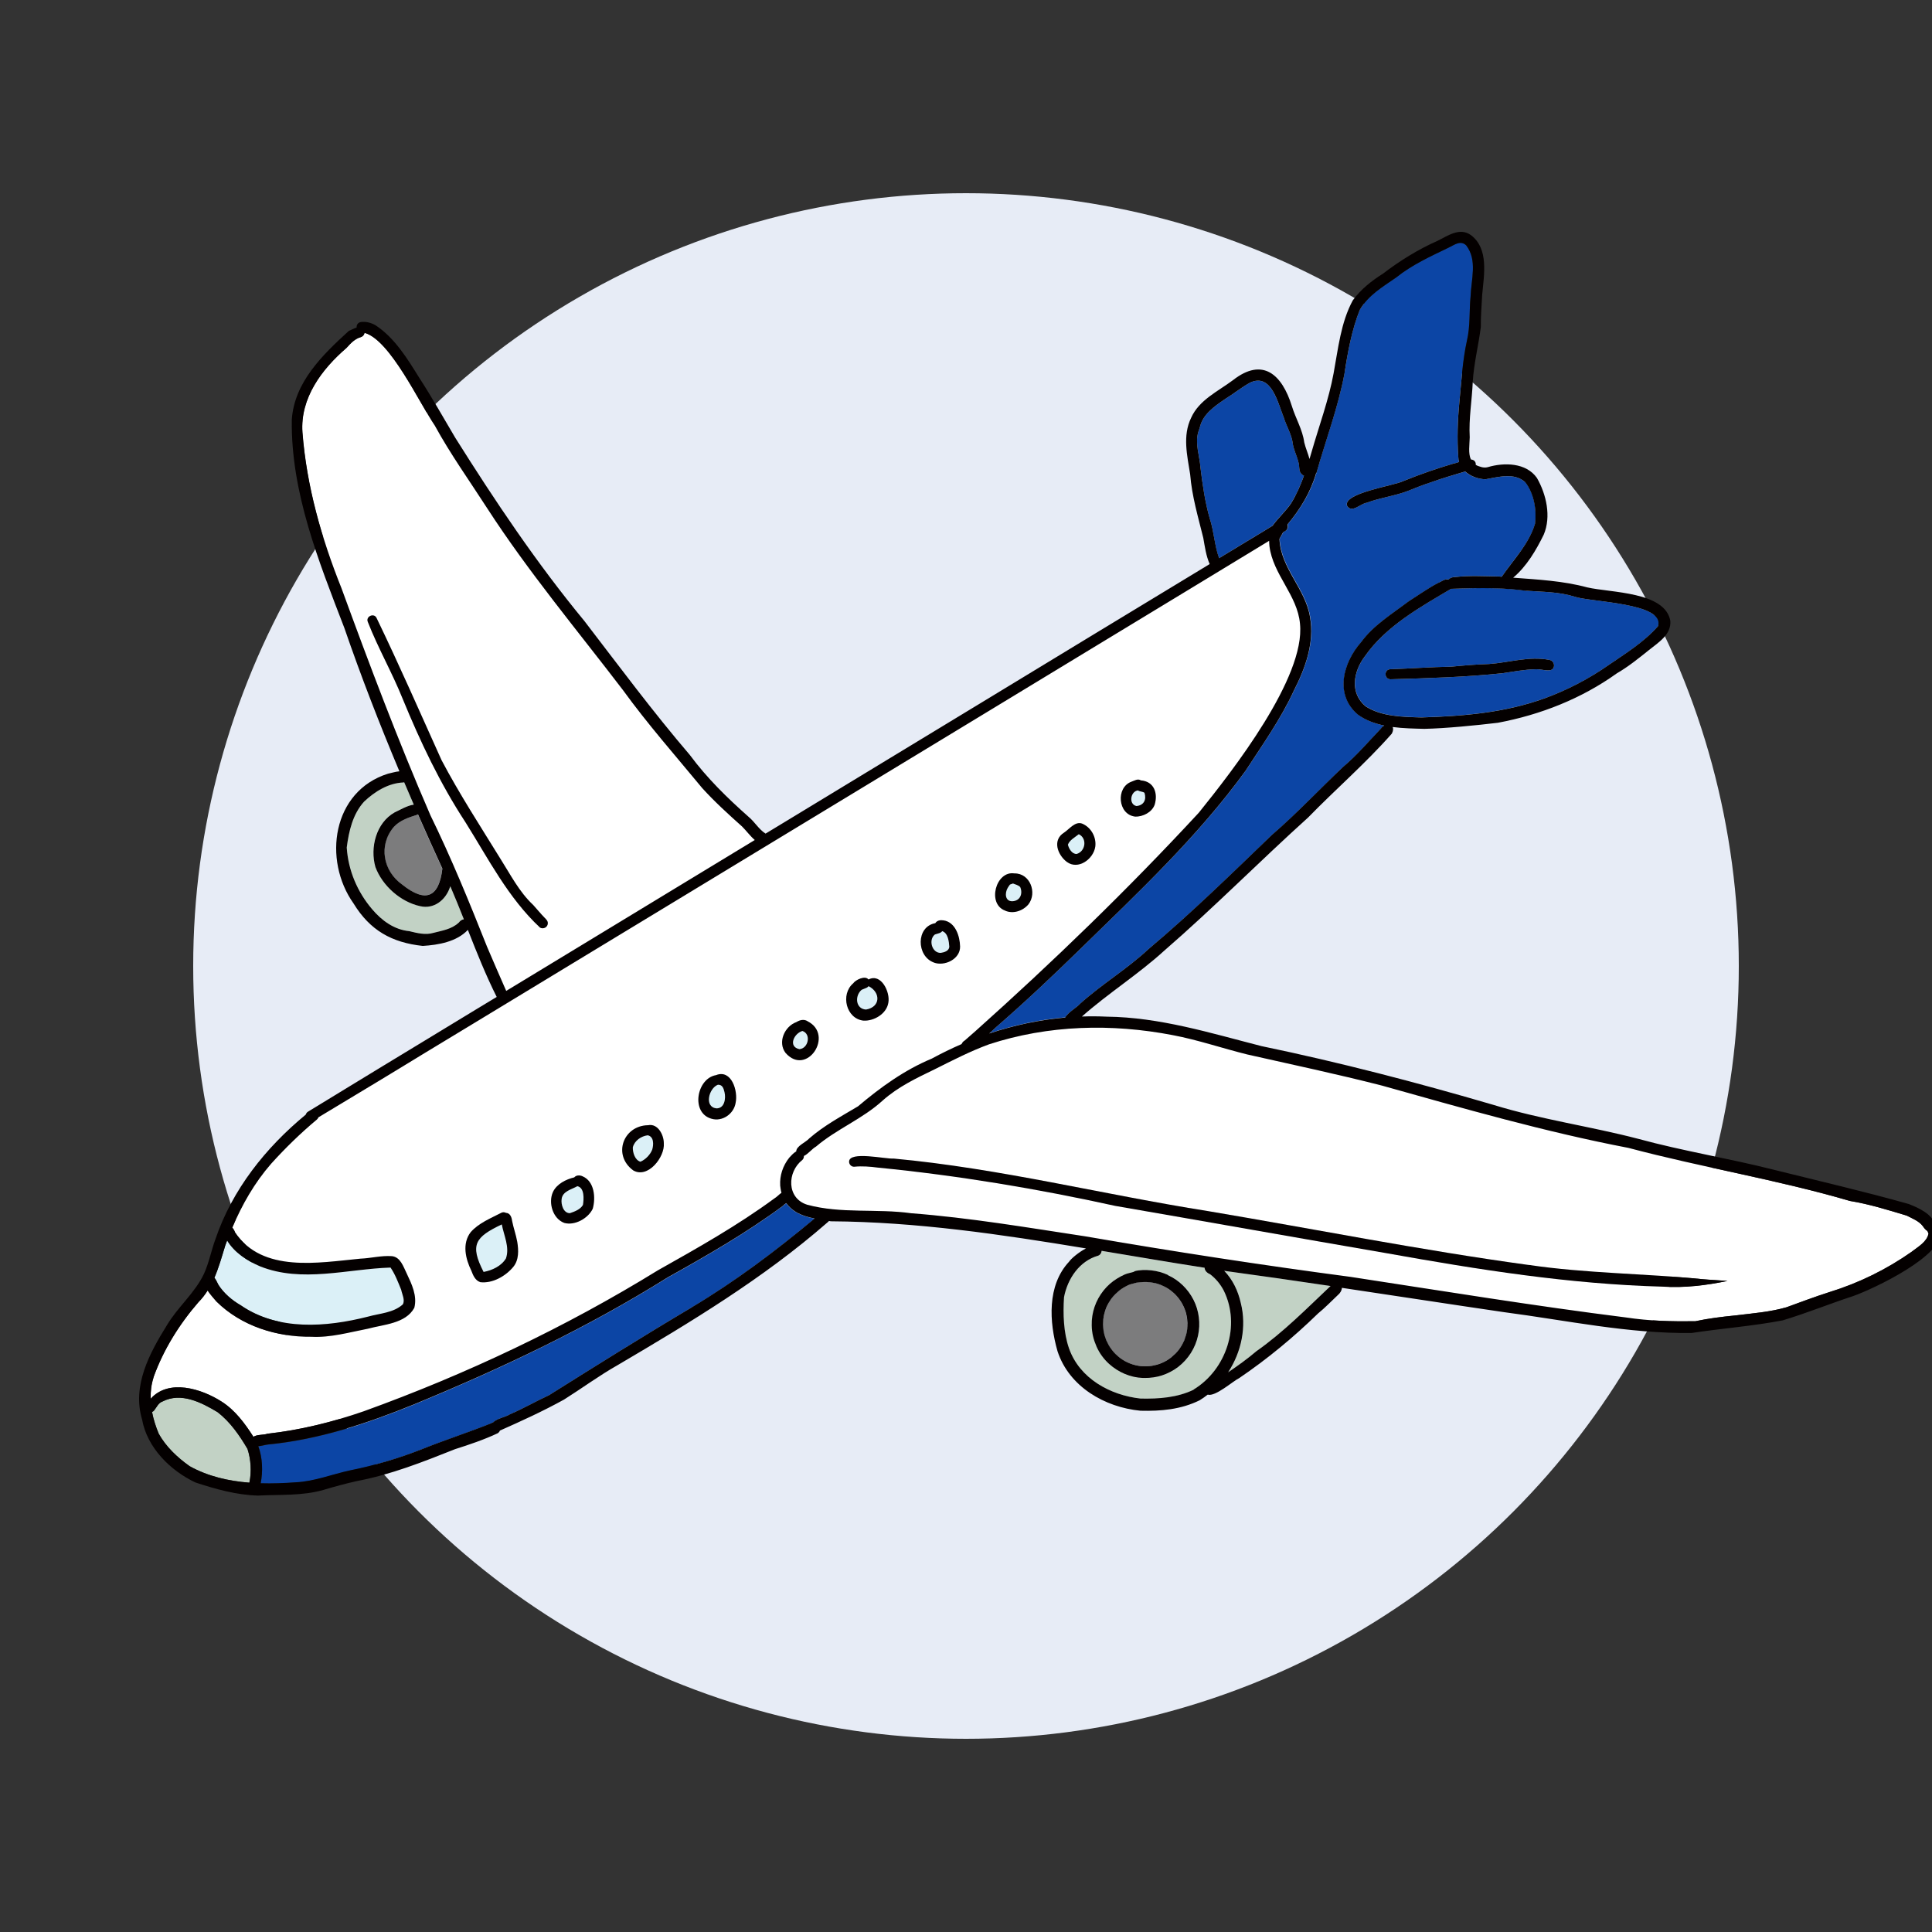 <svg width="250" height="250" viewBox="0 0 250 250" fill="none" xmlns="http://www.w3.org/2000/svg">
<rect x="0" y="0" width="250" height="250" fill="#333333" stroke="none"/>
<g clip-path="url(#clip0_14624_19202)">
<circle cx="125" cy="125" r="100" fill="#E7ECF6"/>
<path d="M66.411 163.948C67.158 163.046 67.108 161.791 66.928 160.701C66.764 159.774 66.436 158.888 66.255 157.961C66.206 157.51 65.993 156.969 65.46 156.953C65.288 156.862 65.074 156.838 64.886 156.928C63.5 157.65 61.941 158.248 60.892 159.454C59.76 160.938 60.227 162.898 60.982 164.44C61.203 165.022 61.474 165.687 62.114 165.908C63.697 166.113 65.419 165.146 66.411 163.94V163.948ZM76.696 156.403C77.09 154.976 76.918 152.86 75.376 152.212C75.031 152.048 74.572 152.04 74.301 152.352C73.227 152.606 72.021 153.205 71.537 154.263C70.922 155.64 71.521 157.683 72.997 158.24C74.367 158.634 76.114 157.658 76.704 156.403H76.696ZM81.929 151.442C83.823 152.565 86.054 149.727 85.898 147.931C85.898 146.849 85.127 145.356 83.864 145.602C80.641 145.652 79.247 149.457 81.929 151.442ZM95.174 142.724C95.527 141.198 94.649 138.328 92.64 139.123C90.138 139.542 89.327 144.011 92.074 144.766C93.468 145.176 94.953 144.134 95.182 142.724H95.174ZM101.645 136.237C104.401 139.37 108.002 133.891 104.483 132.136C104.007 131.849 103.491 131.989 103.048 132.259C101.522 132.809 100.596 134.859 101.645 136.245V136.237ZM114.948 129.75C115.211 128.396 114.021 125.879 112.381 126.748C111.955 126.182 110.716 126.789 110.396 127.248C108.731 128.667 109.478 131.833 111.742 132.071C113.111 132.136 114.735 131.177 114.948 129.75ZM120.821 124.55C122.223 125.083 124.257 124.107 124.233 122.484C124.2 121.139 123.626 119.326 122.092 119.096C121.698 119.031 121.247 119.096 121.026 119.457C118.508 119.908 118.573 123.714 120.821 124.542V124.55ZM133.074 117.022C134.23 115.521 133.279 112.987 131.261 113.019C128.858 112.65 127.685 116.981 130.064 117.833C131.105 118.293 132.36 117.858 133.074 117.013V117.022ZM141.726 109.55C141.882 108.32 141.177 107.049 140.021 106.573C139.118 106.245 138.38 107.279 137.699 107.73C136.149 108.689 136.822 110.584 138.027 111.519C139.504 112.626 141.497 111.166 141.726 109.55ZM149.411 104.121C149.854 102.637 149.338 101.111 147.615 100.98C147.23 100.718 146.787 101.021 146.401 101.152C144.359 101.899 144.638 105.401 146.869 105.663C147.886 105.688 149.05 105.114 149.411 104.113V104.121ZM168.201 80.715C168.915 87.662 159.483 99.742 155.103 105.163C145.95 115.053 136.272 124.419 126.217 133.407C125.774 133.793 125.315 134.211 124.823 134.629C124.626 134.736 124.479 134.908 124.405 135.097C123.092 135.663 121.805 136.294 120.558 136.975C117.015 138.451 113.931 140.682 111.011 143.15C108.846 144.446 106.615 145.635 104.704 147.3C104.262 147.808 103.007 148.284 103.015 148.989C102.67 149.162 102.359 149.547 102.121 149.793C101.055 151.122 100.678 152.852 101.096 154.353C100.776 154.566 100.505 154.894 100.177 155.091C95.428 158.585 90.253 161.496 85.119 164.383C73.136 171.764 60.285 177.849 47.039 182.63C43.078 184.008 38.813 185.066 34.606 185.525C34.105 185.714 33.228 185.607 32.785 185.927C31.686 184.205 30.423 182.491 28.692 181.384C26.035 179.67 21.795 178.39 19.482 181.006C19.457 180.08 19.564 179.153 19.859 178.234C21.13 174.675 23.181 171.378 25.674 168.5C26.142 168.032 26.527 167.524 26.872 166.991C27.232 167.532 27.724 168.057 28.003 168.393C31.235 171.592 35.811 173.01 40.306 172.961C42.774 173.092 45.202 172.387 47.613 171.92C49.614 171.37 52.501 171.264 53.617 169.213C54.019 167.655 53.281 166.146 52.616 164.735C52.198 163.891 51.821 162.628 50.689 162.529C49.294 162.439 48.015 162.8 46.613 162.857C41.216 163.374 33.982 164.735 30.423 159.479C30.341 159.249 30.218 159.011 30.054 158.839C31.308 155.862 32.941 153.024 35.081 150.564C36.918 148.53 38.879 146.619 40.986 144.856C41.101 144.758 41.175 144.651 41.216 144.544C43.8 142.978 46.383 141.428 48.975 139.87C50.951 138.681 52.911 137.475 54.88 136.278C56.963 135.015 59.054 133.76 61.138 132.489C65.525 129.815 69.93 127.166 74.318 124.493C78.664 121.852 83.011 119.219 87.358 116.587C91.927 113.815 96.487 111.051 101.055 108.279C105.541 105.556 110.027 102.834 114.514 100.119C118.926 97.437 123.339 94.764 127.751 92.09C132.245 89.368 136.74 86.637 141.234 83.906C145.737 81.183 150.231 78.444 154.726 75.721C156.875 74.417 159.024 73.113 161.164 71.809C162.157 71.202 163.149 70.603 164.15 69.997C164.174 69.98 164.191 69.972 164.215 69.956C164.215 70.185 164.24 70.415 164.256 70.636C164.707 74.327 167.881 76.976 168.209 80.699L168.201 80.715Z" fill="white"/>
<path d="M69.888 120.023C70.306 120.269 70.896 119.982 70.896 119.449C70.896 119.138 70.667 118.941 70.47 118.736C69.945 118.211 69.494 117.629 68.985 117.079C67.181 115.39 66.041 113.126 64.72 111.051C62.137 106.861 59.439 102.719 57.142 98.356C54.378 92.23 51.68 86.063 48.752 80.002C48.44 79.248 47.292 79.748 47.604 80.478C48.941 83.898 50.753 87.031 52.131 90.467C54.403 95.994 56.954 101.382 60.234 106.393C63.203 111.125 65.77 116.193 69.888 120.032V120.023ZM97.658 108.698C94.402 110.674 91.146 112.651 87.89 114.627C83.543 117.268 79.213 119.909 74.858 122.541C71.733 124.436 68.616 126.33 65.491 128.224C64.655 126.338 63.851 124.427 63.023 122.533C60.726 116.759 58.397 111.019 55.649 105.425C51.467 95.781 47.776 85.964 44.167 76.107C41.584 69.652 39.665 62.919 39.123 55.948C38.812 51.52 41.617 47.772 44.823 45.016C45.381 44.393 45.914 43.819 46.751 43.589C46.98 43.491 47.128 43.294 47.169 43.065C50.474 43.967 54.28 52.192 56.24 55.054C58.266 58.761 60.726 62.189 63.006 65.732C68.321 73.95 74.653 81.511 80.591 89.286C83.789 93.698 87.381 97.774 90.851 101.973C92.442 103.728 94.238 105.36 96.009 106.943C96.559 107.492 97.043 108.173 97.65 108.69L97.658 108.698Z" fill="white"/>
<path d="M223.551 165.76C222.542 165.67 221.394 165.629 220.32 165.531C212.84 164.792 205.278 164.792 197.798 163.685C183.888 161.783 170.142 159.044 156.314 156.714C142.733 154.574 129.348 151.179 115.627 149.916C114.61 150.006 109.844 148.891 109.869 150.334C109.869 150.678 110.172 150.99 110.525 150.974C111.559 150.867 112.592 150.957 113.617 151.088C123.943 152.105 134.17 153.811 144.324 156.042C156.044 158.068 167.789 160.159 179.541 162.176C191.319 164.284 203.129 166.162 215.12 166.482C217.941 166.671 220.803 166.318 223.551 165.744V165.76ZM249.419 159.306C249.468 159.413 249.517 159.519 249.558 159.618C249.361 160.684 248.221 161.323 247.401 161.955C244.129 164.259 240.52 166.031 236.698 167.204C234.828 167.802 232.999 168.491 231.154 169.164C229.013 169.779 226.717 169.951 224.503 170.222C222.78 170.394 221.05 170.607 219.36 170.968C216.367 171.009 213.389 170.935 210.428 170.484C198.495 168.983 186.652 167.048 174.76 165.227C163.286 163.71 151.861 161.955 140.461 159.987C132.948 158.847 125.485 157.576 117.907 156.993C113.429 156.37 108.819 157.083 104.431 155.886C101.766 155.041 101.84 151.646 103.816 150.096C103.964 149.957 104.029 149.768 104.021 149.579C104.562 149.342 105.079 148.636 105.588 148.366C108.262 146.086 111.616 144.79 114.224 142.395C116.209 140.632 118.554 139.517 120.933 138.369C123.229 137.22 125.558 136.015 127.986 135.129C135.646 132.628 143.824 132.423 151.722 133.94C154.97 134.547 158.16 135.654 161.375 136.441C167.19 137.754 173.029 138.984 178.803 140.468C189.359 143.429 199.939 146.471 210.724 148.538C220.221 151.064 229.94 152.638 239.38 155.402C241.882 155.812 244.268 156.559 246.712 157.289C247.442 157.666 248.303 157.986 248.812 158.658C248.968 158.888 249.148 159.142 249.402 159.29C249.402 159.29 249.402 159.298 249.402 159.306H249.419Z" fill="white"/>
<path d="M102.991 156.845C103.73 157.28 104.558 157.526 105.403 157.69C100.375 161.881 95.175 165.801 89.525 169.171C83.283 172.87 77.181 176.692 71.038 180.546C69.324 181.333 67.716 182.277 65.961 183.023C65.461 183.359 64.272 183.556 63.804 184.073C63.714 184.097 63.632 184.13 63.542 184.196C60.589 185.377 57.506 186.369 54.528 187.566C51.559 188.731 48.459 189.649 45.302 190.281C42.956 190.789 40.709 191.7 38.297 191.823C36.805 191.929 35.271 191.995 33.737 191.954C34.041 190.396 33.975 188.657 33.426 187.156C33.869 187.132 34.369 186.951 34.746 186.927C41.275 186.287 47.524 184.212 53.585 181.744C64.903 177.077 76.008 171.82 86.4 165.317C91.493 162.487 96.545 159.568 101.245 156.107C101.384 155.959 101.564 155.836 101.737 155.705C102.056 156.148 102.475 156.533 102.991 156.853V156.845Z" fill="#0C45A5"/>
<path d="M197.385 62.394C198.501 63.837 198.878 65.97 198.648 67.766C197.837 70.398 195.868 72.375 194.334 74.622C194.22 74.614 194.105 74.597 193.998 74.589C192.145 74.564 190.275 74.45 188.429 74.647C188.077 74.647 187.699 74.72 187.461 74.991C186.978 74.843 186.543 75.27 186.108 75.434C184.788 76.131 183.549 77.017 182.286 77.82C180.146 79.444 177.767 80.863 176.168 83.069C173.806 85.718 172.674 89.876 175.725 92.467C176.734 93.206 177.898 93.64 179.129 93.886C178.973 93.976 178.825 94.108 178.702 94.28C177.095 95.961 175.61 97.716 173.822 99.225C170.73 102.145 167.843 105.253 164.604 108.033C159.388 113.052 154.221 118.112 148.668 122.77C145.888 125.37 142.607 127.322 139.786 129.864C139.425 130.315 138.227 130.971 137.85 131.644C134.52 131.939 131.215 132.645 128.041 133.702C128.344 133.424 128.648 133.145 128.96 132.858C132.634 129.676 136.267 126.231 139.778 122.811C147.307 115.463 155.049 108.222 161.233 99.668C163.423 96.297 165.76 93.017 167.458 89.326C168.942 86.423 170.123 83.135 169.541 79.821C168.959 76.156 165.727 73.498 165.588 69.701C165.711 69.447 165.924 69.152 166.064 68.856C166.154 68.799 166.252 68.742 166.342 68.692C166.638 68.52 166.736 68.143 166.629 67.84C168.286 65.879 169.615 63.69 170.345 61.197C171.542 56.924 173.15 52.717 173.97 48.337C174.388 45.615 174.913 42.695 175.946 40.103C177.037 38.209 178.899 37.127 180.679 35.896C182.713 34.264 185.099 33.182 187.47 32.034C188.183 31.697 188.979 31.041 189.725 31.747C191.21 33.666 190.365 36.175 190.291 38.398C190.102 40.243 190.266 42.211 189.824 44.073C189.249 46.681 189.11 49.338 188.848 51.987C188.61 54.365 188.528 56.801 188.708 59.187C188.708 59.392 188.749 59.589 188.798 59.778C188.569 59.868 188.339 59.942 188.118 59.975C185.911 60.623 183.73 61.377 181.573 62.255C180.384 62.853 173.765 63.796 174.298 65.437C174.905 66.478 176.02 65.166 176.832 65.059C178.563 64.403 180.588 64.165 182.327 63.468C183.27 63.083 184.091 62.755 185.091 62.435C186.502 61.918 188.101 61.467 189.577 61.016C190.283 61.648 191.3 62 192.227 62.017C193.908 61.73 195.926 61.115 197.369 62.402L197.385 62.394Z" fill="#0C45A5"/>
<path d="M200.667 86.71C201.347 86.456 201.142 85.48 200.47 85.39C197.854 84.873 195.262 85.742 192.662 85.923C191.03 85.972 189.398 86.111 187.774 86.267C185.223 86.308 182.508 86.513 179.925 86.595C179.064 86.612 179.088 87.907 179.941 87.899C184.772 87.76 189.635 87.62 194.45 87.112C195.877 86.915 197.288 86.62 198.739 86.603C199.412 86.571 200.002 86.841 200.675 86.71H200.667ZM203.775 77.213C205.719 77.902 215.561 78.017 214.552 81.027C212.772 83.061 210.385 84.537 208.138 86.07C205.596 87.85 202.783 89.31 199.855 90.368C194.696 92.221 189.406 92.664 183.936 92.828C181.541 92.754 178.785 92.738 176.71 91.385C174.635 89.654 175.135 86.849 176.644 84.889C179.334 81.018 183.78 78.55 187.766 76.188C189.636 76.122 191.522 76.065 193.408 76.114C193.408 76.131 193.392 76.139 193.384 76.155C193.416 76.147 193.449 76.131 193.482 76.114C194.827 76.155 196.172 76.254 197.517 76.442C199.617 76.598 201.717 76.565 203.767 77.213H203.775Z" fill="#0C45A5"/>
<path d="M168.266 61.14C168.406 61.37 168.57 61.492 168.734 61.542C168.291 62.788 167.758 64.01 167.052 65.134C166.421 66.069 165.42 66.987 164.723 67.939C164.699 67.963 164.682 67.988 164.674 68.021C164.321 68.234 163.969 68.447 163.616 68.668C162.73 69.201 161.845 69.743 160.959 70.276C159.884 70.924 158.818 71.572 157.744 72.228C157.137 70.579 157.096 68.767 156.538 67.094C155.923 64.945 155.611 62.739 155.341 60.533C155.234 59.008 154.619 57.441 155.045 55.932C155.103 55.768 155.168 55.563 155.242 55.35C155.603 53.628 157.153 52.586 158.531 51.635C159.646 50.946 160.581 50.167 161.763 49.511C164.518 48.231 165.338 52.127 166.117 54.005C166.486 55.227 167.159 56.203 167.307 57.523C167.43 58.278 167.889 59.131 168.045 59.91C168.16 60.312 168.069 60.779 168.275 61.148L168.266 61.14Z" fill="#0C45A5"/>
<path d="M32.029 187.509C32.464 188.838 32.562 190.429 32.283 191.807C32.283 191.823 32.267 191.848 32.267 191.864C29.569 191.651 26.912 191.044 24.533 189.715C22.983 188.625 21.457 187.198 20.53 185.492C20.162 184.598 19.858 183.671 19.678 182.712C19.776 182.671 19.883 182.605 19.956 182.49C20.285 182.08 20.498 181.531 21.023 181.35C23.426 180.112 26.067 181.465 28.166 182.728C29.798 183.983 30.996 185.722 32.046 187.501L32.029 187.509Z" fill="#C2D2C5"/>
<path d="M60.016 118.94C59.737 118.973 59.507 119.17 59.351 119.391C58.465 120.236 57.194 120.425 56.046 120.712C55.062 121.007 53.971 120.72 52.962 120.482C51.002 120.293 49.386 119.096 48.148 117.636C46.245 115.406 45.064 112.634 44.867 109.665C45.138 107.557 45.638 105.343 47.114 103.719C48.484 102.423 50.256 101.316 52.199 101.242C52.232 101.242 52.265 101.226 52.298 101.218C52.708 102.186 53.118 103.145 53.536 104.105C52.708 104.195 51.551 104.9 51.043 105.113C48.664 106.458 47.853 109.64 48.566 112.166C49.46 114.594 51.83 116.693 54.364 117.243C56.152 117.645 57.637 116.455 58.203 114.823C58.219 114.766 58.244 114.709 58.26 114.651C58.875 116.07 59.45 117.497 60.016 118.932V118.94Z" fill="#C2D2C5"/>
<path d="M155.04 172.797C155.376 171.247 155.171 169.582 154.449 168.172C153.736 166.778 152.563 165.621 151.128 164.982C150.447 164.67 149.725 164.473 148.987 164.391C148.618 164.35 148.232 164.334 147.863 164.35C147.683 164.358 147.502 164.375 147.322 164.399C147.224 164.416 147.117 164.432 147.019 164.449C146.896 164.473 146.789 164.514 146.69 164.588C146.494 164.637 146.297 164.695 146.108 164.744C145.911 164.793 145.715 164.842 145.526 164.932C145.19 165.08 144.862 165.26 144.542 165.457C143.886 165.859 143.303 166.376 142.819 166.975C141.786 168.254 141.228 169.861 141.269 171.51C141.286 171.977 141.335 172.461 141.441 172.928C141.548 173.396 141.72 173.847 141.909 174.29C142.278 175.118 142.844 175.889 143.517 176.496C144.714 177.579 146.28 178.267 147.904 178.317C147.986 178.317 148.077 178.317 148.159 178.317C148.905 178.317 149.651 178.218 150.357 177.989C151.111 177.743 151.816 177.373 152.448 176.898C153.76 175.889 154.687 174.437 155.031 172.822L155.04 172.797ZM158.378 167.032C160.592 171.551 158.714 177.242 154.466 179.834C152.349 180.859 149.963 181.031 147.593 180.982C143.664 180.555 139.695 178.382 138.325 174.47C137.62 172.428 137.546 170.042 137.685 167.868C138.136 165.49 139.67 163.177 142.114 162.489C142.376 162.382 142.532 162.136 142.557 161.865C147.002 162.612 151.439 163.366 155.884 164.055C155.893 164.449 156.237 164.744 156.598 164.9C157.353 165.466 157.943 166.195 158.386 167.032H158.378Z" fill="#C2D2C5"/>
<path d="M172.182 166.408C169.09 169.328 166.088 172.387 162.595 174.839C161.414 175.856 160.208 176.701 158.937 177.57C160.651 174.954 161.348 171.698 160.569 168.606C160.216 167.056 159.527 165.572 158.42 164.44C158.494 164.448 158.559 164.465 158.633 164.473C163.16 165.088 167.671 165.736 172.182 166.408Z" fill="#C2D2C5"/>
<path d="M57.232 112.404C56.789 116.152 55.051 116.873 52.025 114.462C49.548 112.724 48.916 109.386 50.934 107.008C51.721 106.163 52.853 105.777 53.927 105.449C53.977 105.433 54.026 105.408 54.067 105.384C55.1 107.737 56.15 110.075 57.224 112.404H57.232Z" fill="#7C7C7D"/>
<path d="M153.668 171.264C153.668 171.486 153.651 171.699 153.643 171.92C153.61 172.183 153.569 172.437 153.504 172.683C153.43 172.937 153.356 173.191 153.258 173.437C153.2 173.569 153.094 173.79 152.979 174.003C152.856 174.208 152.725 174.405 152.585 174.602C152.437 174.791 152.274 174.979 152.11 175.16C151.929 175.332 151.749 175.496 151.552 175.652C151.371 175.791 151.183 175.914 150.986 176.037C150.773 176.16 150.559 176.267 150.338 176.365C150.116 176.455 149.887 176.529 149.657 176.603C149.46 176.652 149.255 176.701 149.05 176.734C148.796 176.767 148.55 176.792 148.296 176.8H148.287C148.066 176.8 147.845 176.8 147.623 176.775C147.394 176.751 147.172 176.71 146.951 176.66C146.688 176.595 146.434 176.521 146.18 176.423C145.967 176.332 145.762 176.242 145.565 176.136C145.351 176.013 145.146 175.881 144.941 175.734C144.728 175.57 144.523 175.397 144.334 175.209C144.179 175.053 144.031 174.889 143.892 174.717C143.736 174.512 143.588 174.298 143.457 174.085C143.35 173.897 143.252 173.7 143.17 173.503C143.063 173.241 142.965 172.978 142.891 172.699C142.866 172.584 142.817 172.379 142.784 172.174C142.743 171.912 142.719 171.641 142.719 171.371C142.719 171.182 142.735 170.952 142.76 170.715C142.792 170.477 142.834 170.239 142.883 170.009C142.948 169.763 143.03 169.509 143.129 169.255C143.194 169.107 143.301 168.878 143.416 168.648C143.531 168.451 143.654 168.263 143.785 168.074C143.949 167.852 144.129 167.647 144.326 167.442C144.441 167.328 144.63 167.155 144.826 166.991C145.015 166.844 145.212 166.713 145.417 166.589C145.647 166.458 145.884 166.335 146.122 166.229C146.139 166.229 146.163 166.212 146.188 166.204C146.475 166.122 146.77 166.048 147.065 165.966C147.164 165.966 147.262 165.958 147.361 165.942C147.574 165.909 147.787 165.892 148.009 165.876H148.025C148.025 165.876 148.058 165.876 148.074 165.876C148.271 165.876 148.493 165.876 148.722 165.901C148.976 165.933 149.239 165.974 149.493 166.032H149.509C149.509 166.032 149.526 166.04 149.534 166.04C149.739 166.097 149.952 166.163 150.166 166.245C150.42 166.343 150.666 166.466 150.912 166.598C151.035 166.671 151.24 166.803 151.445 166.95C151.642 167.098 151.822 167.262 152.003 167.426C152.159 167.59 152.314 167.754 152.454 167.926C152.602 168.123 152.741 168.32 152.872 168.533C152.987 168.73 153.094 168.935 153.184 169.14C153.274 169.345 153.348 169.558 153.422 169.78C153.495 170.059 153.553 170.329 153.594 170.608C153.618 170.821 153.635 171.043 153.643 171.256L153.668 171.264Z" fill="#7C7C7D"/>
<path d="M51.908 166.892C52.023 167.482 52.441 168.237 52.113 168.794C50.883 169.902 49.128 169.951 47.586 170.377C42.214 171.739 35.964 172.222 31.142 168.901C30.026 168.261 28.976 167.367 28.263 166.26C28.107 165.973 27.959 165.596 27.746 165.342C28.312 164.021 28.706 162.611 29.132 161.233C29.214 160.995 29.304 160.757 29.395 160.52C30.346 162.086 31.986 163.152 33.668 163.874C39.089 166.039 44.945 164.21 50.547 164.03C51.137 164.891 51.523 165.916 51.924 166.9L51.908 166.892Z" fill="#DBF0F7"/>
<path d="M64.925 158.437C65.195 159.872 65.966 161.373 65.474 162.833C64.884 163.825 63.694 164.383 62.579 164.588C60.766 161.053 61.496 160.077 64.933 158.437H64.925Z" fill="#DBF0F7"/>
<path d="M74.708 153.5C75.651 153.697 75.553 155.174 75.43 155.928C75.093 156.519 74.371 156.781 73.74 156.994C72.895 156.994 72.567 155.854 72.674 155.149C72.797 154.148 73.97 153.919 74.708 153.5Z" fill="#DBF0F7"/>
<path d="M83.807 146.907C84.627 147.063 84.594 148.113 84.397 148.761C84.143 149.417 83.528 150.048 82.872 150.327C82.158 150.122 81.863 149.146 81.88 148.465C82.093 147.596 82.946 147.014 83.807 146.907Z" fill="#DBF0F7"/>
<path d="M93.748 141.321C93.945 142.133 93.764 143.445 92.69 143.42C91.091 143.232 91.722 140.821 92.878 140.361C93.485 140.345 93.625 140.812 93.748 141.321Z" fill="#DBF0F7"/>
<path d="M103.829 133.408C105.002 133.794 104.6 135.688 103.435 135.762C101.935 135.434 102.738 133.72 103.829 133.408Z" fill="#DBF0F7"/>
<path d="M112.388 127.617C113.971 128.413 113.963 130.324 112.06 130.643C110.715 130.578 110.559 128.88 111.494 128.085C111.699 127.994 111.904 127.912 112.109 127.83C112.224 127.781 112.314 127.707 112.388 127.617Z" fill="#DBF0F7"/>
<path d="M121.913 120.491C122.659 120.729 122.782 121.819 122.831 122.5C122.799 123.041 122.183 123.23 121.716 123.304C120.584 123.328 120.1 121.606 120.961 120.925C121.158 120.868 121.355 120.811 121.552 120.745C121.699 120.696 121.831 120.606 121.921 120.491H121.913Z" fill="#DBF0F7"/>
<path d="M132.001 114.783C132.362 115.644 132.001 116.579 130.984 116.62C130.017 116.645 130 115.537 130.386 114.89C130.394 114.89 130.443 114.799 130.5 114.709C130.558 114.627 130.623 114.545 130.681 114.463C130.812 114.414 130.943 114.373 131.074 114.324C131.402 114.455 131.739 114.521 132.009 114.783H132.001Z" fill="#DBF0F7"/>
<path d="M139.592 107.943C140.716 108.476 140.478 110.165 139.321 110.502C138.731 110.526 138.304 109.813 138.189 109.296C138.419 108.706 139.092 108.353 139.592 107.951V107.943Z" fill="#DBF0F7"/>
<path d="M148.091 102.588C148.37 103.465 148.025 104.203 147.058 104.302C146.016 104.088 146.254 102.399 147.246 102.276C147.492 102.448 147.845 102.407 148.091 102.588Z" fill="#DBF0F7"/>
<path d="M64.356 185.492C64.356 185.492 64.414 185.451 64.438 185.435C64.438 185.435 64.422 185.435 64.413 185.443C64.389 185.459 64.373 185.476 64.34 185.492C64.34 185.492 64.34 185.492 64.348 185.492H64.356Z" fill="#040000"/>
<path d="M251.031 159.323C250.974 158.921 250.719 158.568 250.391 158.355C250.391 158.355 250.383 158.355 250.375 158.347C249.899 157.051 248.316 156.329 247.012 155.805C241.23 154.172 235.358 152.819 229.51 151.36C223.72 149.892 217.798 148.948 212.024 147.374C205.816 145.75 199.427 144.872 193.275 142.978C183.36 140.075 173.362 137.467 163.241 135.367C156.631 133.678 150.086 131.628 143.18 131.554C142.122 131.505 141.056 131.497 139.998 131.538C143.41 128.52 147.281 126.092 150.652 123.017C157.041 117.481 162.987 111.453 169.269 105.786C172.837 102.12 176.716 98.774 180.104 94.928C180.292 94.559 180.301 94.272 180.21 94.075C181.58 94.255 182.999 94.28 184.319 94.313C187.059 94.255 191.028 93.862 193.833 93.525C199.336 92.492 204.659 90.401 209.219 87.129C210.704 86.268 212.032 85.193 213.361 84.127C214.583 83.143 216.273 82.134 216.141 80.338C215.452 76.541 208.44 76.713 205.389 76.008C202.264 75.163 199.041 74.999 195.802 74.753C197.54 73.302 198.779 71.186 199.763 69.177C200.747 66.839 200.099 63.977 198.877 61.845C197.483 59.86 194.637 59.819 192.513 60.451C192.226 60.533 191.848 60.508 191.553 60.393C191.323 60.336 191.127 60.254 190.963 60.155C190.987 59.934 190.913 59.721 190.716 59.573C190.593 59.507 190.462 59.466 190.331 59.45C189.97 58.663 190.159 57.556 190.183 56.588C190.044 54.16 190.479 51.782 190.577 49.363C190.717 47.025 191.323 44.663 191.619 42.302C191.602 40.883 191.725 39.521 191.799 38.086C192.029 35.56 192.677 32.181 190.331 30.418C188.888 29.393 187.378 30.492 186.017 31.165C183.524 32.263 181.129 33.748 178.956 35.413C177.479 36.339 176.093 37.438 175.052 38.865C173.493 41.736 173.157 45.139 172.566 48.313C171.943 51.716 170.68 55.128 169.721 58.474C169.63 58.778 169.54 59.081 169.45 59.393C169.253 58.671 168.941 57.966 168.769 57.244C168.548 55.587 167.645 54.127 167.162 52.536C165.899 48.485 163.414 46.156 159.526 49.207C157.607 50.642 155.155 51.757 154.129 54.07C153.006 56.383 153.621 58.942 154.006 61.377C154.228 64.182 155.031 66.88 155.704 69.603C155.909 70.751 156.057 71.907 156.532 72.99C156.081 73.261 155.638 73.531 155.196 73.802C150.693 76.541 146.182 79.272 141.671 82.003C137.185 84.734 132.699 87.448 128.212 90.18C123.792 92.869 119.371 95.551 114.942 98.233C110.489 100.939 106.035 103.637 101.582 106.344C100.745 106.852 99.9 107.361 99.064 107.869C98.186 107.312 97.67 106.36 96.866 105.696C94.085 103.227 91.51 100.718 89.271 97.7C84.49 92.115 80.102 86.194 75.624 80.363C69.456 72.892 64.059 64.838 58.901 56.629C57.359 54.029 55.891 51.405 54.242 48.871C52.709 46.402 51.06 43.696 48.567 42.072C48.001 41.76 47.369 41.588 46.713 41.67C46.295 41.727 46.123 42.064 46.147 42.384C45.795 42.49 45.425 42.712 45.13 42.826C41.751 45.91 38.077 49.453 37.757 54.324C37.634 63.715 41.234 72.621 44.556 81.249C46.713 87.514 49.116 93.689 51.683 99.808C51.158 99.849 50.584 100.045 50.199 100.119C43.014 102.374 41.735 111.248 45.754 116.915C47.878 120.384 50.675 121.967 54.702 122.402C56.719 122.279 59.097 121.868 60.541 120.327C61.697 123.263 62.862 126.19 64.273 129.003C63.379 129.545 62.477 130.094 61.574 130.635C57.523 133.088 53.488 135.564 49.436 138.008C46.229 139.944 43.047 141.92 39.848 143.856C39.709 143.938 39.611 144.077 39.57 144.225C34.37 148.514 30.064 153.91 27.874 160.356C27.341 161.791 27.054 163.374 26.406 164.801C25.233 167.319 22.978 169.131 21.567 171.534C19.328 175.134 17.081 179.342 18.385 183.68C19.041 187.321 22.026 190.29 25.291 191.832C27.907 192.693 30.589 193.447 33.377 193.529C36.199 193.374 39.086 193.587 41.833 192.8C43.26 192.373 44.712 191.979 46.172 191.651C50.576 190.823 54.742 189.167 58.892 187.518C60.705 186.944 62.673 186.28 64.404 185.46C64.552 185.361 64.642 185.246 64.691 185.115C67.504 183.869 70.285 182.597 72.983 181.105C75.304 179.645 77.51 178.013 79.913 176.652C89.362 171.091 98.769 165.433 107.052 158.199C107.142 158.134 107.216 158.068 107.265 157.994C107.347 158.011 107.429 158.019 107.503 158.035C118.608 158.109 129.574 159.733 140.523 161.545C139.58 162.037 138.62 162.849 138.333 163.268C135.471 166.335 135.766 171.067 136.84 174.839C138.333 179.432 142.951 182.105 147.576 182.548C150.225 182.614 152.809 182.392 155.236 181.195C155.597 180.974 155.942 180.728 156.278 180.465C157.27 180.769 159.567 178.694 160.354 178.325C164.012 175.84 167.391 173.043 170.565 169.951C171.467 169.221 172.263 168.385 173.099 167.598C173.411 167.352 173.625 166.983 173.641 166.646C180.637 167.688 187.633 168.77 194.645 169.796C202.707 170.854 210.737 172.592 218.897 172.486C222.801 171.895 226.787 171.6 230.683 170.854C233.759 169.927 236.736 168.713 239.795 167.712C242.362 166.819 251.671 162.423 251.031 159.339V159.323ZM197.516 76.443C199.615 76.599 201.715 76.566 203.765 77.214C205.709 77.903 215.551 78.017 214.542 81.027C212.762 83.061 210.376 84.537 208.129 86.071C205.586 87.85 202.773 89.31 199.845 90.376C194.686 92.23 189.388 92.673 183.926 92.837C181.531 92.763 178.775 92.746 176.7 91.393C174.625 89.663 175.125 86.858 176.634 84.898C179.333 81.027 183.778 78.558 187.764 76.197C189.634 76.131 191.52 76.074 193.407 76.131C193.407 76.147 193.39 76.156 193.382 76.172C193.415 76.164 193.448 76.147 193.48 76.131C194.826 76.172 196.171 76.27 197.516 76.459V76.443ZM170.352 61.197C171.558 56.924 173.157 52.717 173.977 48.338C174.387 45.615 174.92 42.695 175.954 40.104C177.044 38.209 178.906 37.127 180.678 35.897C182.712 34.264 185.098 33.182 187.469 32.034C188.19 31.698 188.978 31.041 189.724 31.747C191.209 33.666 190.364 36.167 190.29 38.398C190.11 40.243 190.266 42.203 189.823 44.073C189.249 46.681 189.109 49.338 188.847 51.987C188.617 54.365 188.527 56.801 188.707 59.188C188.707 59.393 188.748 59.589 188.806 59.778C188.576 59.86 188.346 59.942 188.125 59.975C185.919 60.623 183.737 61.377 181.58 62.255C180.391 62.853 173.772 63.797 174.305 65.437C174.912 66.478 176.027 65.166 176.839 65.06C178.57 64.403 180.596 64.166 182.334 63.469C183.286 63.083 184.098 62.755 185.099 62.435C186.509 61.919 188.108 61.459 189.593 61.008C190.298 61.64 191.299 62.001 192.226 62.017C193.907 61.73 195.925 61.107 197.368 62.402C198.483 63.846 198.861 65.978 198.631 67.774C197.827 70.407 195.867 72.391 194.325 74.63C194.21 74.622 194.087 74.614 193.973 74.597C192.119 74.573 190.257 74.458 188.404 74.655C188.051 74.655 187.674 74.729 187.436 74.999C186.952 74.852 186.517 75.278 186.083 75.434C184.762 76.131 183.524 77.017 182.261 77.82C180.12 79.444 177.75 80.871 176.142 83.069C173.789 85.718 172.649 89.876 175.7 92.468C176.717 93.214 177.889 93.632 179.12 93.886C178.955 93.977 178.8 94.108 178.677 94.288C177.069 95.969 175.585 97.725 173.797 99.234C170.705 102.153 167.818 105.253 164.578 108.041C159.362 113.06 154.195 118.121 148.643 122.787C145.862 125.387 142.581 127.339 139.76 129.881C139.399 130.332 138.194 130.988 137.833 131.669C134.495 131.964 131.189 132.669 128.007 133.735C128.311 133.457 128.614 133.178 128.934 132.882C132.608 129.7 136.242 126.256 139.752 122.836C147.281 115.488 155.015 108.238 161.207 99.693C163.397 96.322 165.735 93.042 167.432 89.351C168.917 86.448 170.106 83.159 169.516 79.846C168.933 76.18 165.702 73.523 165.562 69.726C165.685 69.472 165.89 69.177 166.03 68.881C166.12 68.824 166.218 68.766 166.309 68.717C166.604 68.545 166.702 68.168 166.596 67.864C168.252 65.904 169.581 63.715 170.311 61.221L170.352 61.197ZM155.343 60.533C155.237 59.007 154.621 57.441 155.048 55.932C155.105 55.768 155.171 55.563 155.245 55.349C155.605 53.627 157.156 52.578 158.533 51.634C159.649 50.946 160.584 50.166 161.765 49.51C164.521 48.231 165.341 52.118 166.112 54.005C166.481 55.227 167.162 56.211 167.301 57.523C167.432 58.277 167.875 59.13 168.039 59.909C168.154 60.311 168.064 60.779 168.269 61.148C168.408 61.377 168.572 61.5 168.736 61.55C168.285 62.796 167.76 64.018 167.055 65.15C166.424 66.085 165.423 67.003 164.726 67.954C164.709 67.979 164.709 67.996 164.693 68.02C164.693 68.02 164.676 68.02 164.676 68.028C164.324 68.242 163.971 68.455 163.619 68.676C162.733 69.209 161.847 69.751 160.961 70.284C159.887 70.931 158.821 71.579 157.754 72.227C157.147 70.579 157.098 68.766 156.541 67.093C155.925 64.945 155.614 62.739 155.343 60.533ZM59.352 119.392C58.466 120.236 57.195 120.425 56.047 120.72C55.062 121.016 53.971 120.737 52.963 120.491C51.003 120.302 49.387 119.113 48.148 117.645C46.246 115.414 45.065 112.642 44.868 109.673C45.139 107.566 45.639 105.351 47.115 103.728C48.485 102.432 50.256 101.325 52.2 101.251C52.233 101.251 52.266 101.226 52.299 101.218C52.709 102.186 53.127 103.154 53.545 104.121C52.709 104.212 51.56 104.909 51.052 105.13C48.673 106.483 47.861 109.665 48.575 112.183C49.469 114.61 51.839 116.71 54.373 117.259C56.153 117.669 57.646 116.472 58.212 114.84C58.228 114.791 58.245 114.734 58.269 114.676C58.876 116.095 59.459 117.522 60.024 118.957C59.745 118.99 59.516 119.17 59.36 119.4L59.352 119.392ZM54.086 105.368C55.12 107.722 56.169 110.059 57.244 112.396C56.801 116.152 55.062 116.874 52.044 114.463C49.576 112.724 48.936 109.386 50.962 107C51.749 106.155 52.881 105.778 53.955 105.442C54.004 105.425 54.045 105.392 54.095 105.368H54.086ZM55.669 105.433C51.486 95.789 47.796 85.981 44.187 76.115C41.604 69.669 39.684 62.927 39.143 55.956C38.831 51.528 41.636 47.78 44.843 45.024C45.401 44.401 45.934 43.827 46.77 43.597C46.992 43.507 47.132 43.302 47.173 43.072C50.486 43.958 54.3 52.2 56.26 55.062C58.286 58.769 60.746 62.197 63.026 65.74C68.341 73.958 74.672 81.519 80.61 89.294C83.809 93.706 87.401 97.782 90.87 101.981C92.462 103.736 94.258 105.368 96.029 106.951C96.579 107.5 97.063 108.173 97.67 108.698C94.413 110.674 91.158 112.65 87.902 114.627C83.555 117.268 79.224 119.908 74.869 122.541C71.744 124.435 68.628 126.33 65.503 128.224C64.658 126.338 63.863 124.435 63.034 122.533C60.738 116.759 58.4 111.018 55.661 105.425L55.669 105.433ZM29.121 161.234C29.203 160.988 29.301 160.75 29.391 160.512C30.343 162.078 31.975 163.153 33.656 163.866C39.069 166.031 44.933 164.202 50.535 164.022C51.126 164.883 51.511 165.908 51.913 166.892C52.028 167.483 52.446 168.237 52.118 168.795C50.888 169.894 49.141 169.943 47.591 170.378C42.219 171.739 35.969 172.231 31.147 168.902C30.031 168.254 28.973 167.368 28.268 166.261C28.104 165.974 27.964 165.588 27.743 165.334C28.317 164.014 28.711 162.611 29.129 161.234H29.121ZM19.853 178.251C21.124 174.692 23.175 171.395 25.668 168.516C26.135 168.049 26.521 167.54 26.865 166.999C27.226 167.548 27.718 168.065 27.997 168.41C31.229 171.608 35.805 173.027 40.3 172.978C42.768 173.109 45.188 172.404 47.607 171.936C49.6 171.387 52.495 171.288 53.611 169.23C54.013 167.671 53.275 166.162 52.61 164.752C52.192 163.907 51.815 162.644 50.691 162.546C49.297 162.456 48.017 162.816 46.615 162.874C41.218 163.382 33.984 164.752 30.425 159.495C30.343 159.274 30.22 159.028 30.056 158.864C31.319 155.887 32.943 153.041 35.083 150.589C36.92 148.555 38.881 146.644 40.989 144.881C41.103 144.79 41.161 144.684 41.21 144.577C41.21 144.577 41.218 144.577 41.226 144.569C43.81 143.003 46.393 141.453 48.985 139.894C50.962 138.705 52.922 137.5 54.89 136.302C56.973 135.039 59.065 133.785 61.148 132.513C65.536 129.84 69.94 127.191 74.328 124.517C78.675 121.877 83.022 119.244 87.368 116.612C91.937 113.84 96.497 111.076 101.065 108.304C105.551 105.581 110.038 102.858 114.524 100.144C118.936 97.462 123.349 94.788 127.761 92.115C132.256 89.392 136.75 86.661 141.245 83.93C145.747 81.207 150.242 78.468 154.736 75.746C156.885 74.442 159.034 73.138 161.175 71.834C162.167 71.227 163.159 70.628 164.16 70.021C164.184 70.005 164.201 69.997 164.226 69.98C164.226 70.21 164.25 70.439 164.266 70.661C164.717 74.351 167.892 77 168.22 80.715C168.941 87.662 159.501 99.742 155.122 105.171C145.969 115.062 136.291 124.427 126.236 133.416C125.793 133.801 125.334 134.219 124.842 134.638C124.645 134.744 124.513 134.916 124.431 135.105C123.119 135.671 121.832 136.302 120.577 136.983C117.034 138.459 113.95 140.69 111.03 143.158C108.865 144.454 106.634 145.643 104.723 147.308C104.28 147.817 103.033 148.292 103.033 148.998C102.992 149.014 102.96 149.039 102.919 149.063C102.787 149.145 102.664 149.252 102.549 149.367C102.525 149.391 102.5 149.416 102.476 149.44C102.353 149.563 102.238 149.695 102.139 149.793C101.295 150.843 100.885 152.139 100.958 153.377C100.958 153.426 100.958 153.484 100.975 153.533C100.975 153.598 100.983 153.664 100.999 153.73C100.999 153.73 100.999 153.73 100.999 153.738C101.016 153.836 101.024 153.926 101.049 154.025C101.049 154.033 101.049 154.049 101.049 154.058C101.065 154.156 101.09 154.255 101.122 154.345C100.803 154.566 100.532 154.886 100.196 155.083C95.447 158.576 90.272 161.488 85.138 164.375C73.155 171.756 60.303 177.841 47.058 182.622C43.088 184 38.831 185.058 34.624 185.517C34.124 185.706 33.246 185.599 32.803 185.927C31.704 184.205 30.441 182.491 28.711 181.384C26.053 179.67 21.821 178.398 19.5 181.006C19.476 180.08 19.582 179.145 19.878 178.234L19.853 178.251ZM24.528 189.716C22.986 188.625 21.452 187.198 20.525 185.492C20.156 184.599 19.853 183.655 19.673 182.704C19.771 182.663 19.869 182.606 19.951 182.499C20.279 182.089 20.493 181.54 21.018 181.359C23.421 180.121 26.053 181.474 28.153 182.737C29.785 184 30.983 185.73 32.032 187.51C32.467 188.838 32.565 190.429 32.278 191.807C32.278 191.824 32.27 191.84 32.262 191.856C29.564 191.643 26.906 191.045 24.52 189.716H24.528ZM89.525 169.164C83.284 172.863 77.182 176.684 71.039 180.539C69.325 181.326 67.718 182.269 65.962 183.016C65.462 183.352 64.273 183.549 63.797 184.065C63.707 184.09 63.625 184.123 63.535 184.18C60.582 185.361 57.49 186.354 54.521 187.551C51.552 188.715 48.452 189.634 45.294 190.265C42.949 190.774 40.702 191.684 38.29 191.807C36.797 191.914 35.256 191.979 33.73 191.93C34.033 190.372 33.976 188.633 33.419 187.133C33.861 187.108 34.37 186.928 34.747 186.903C41.276 186.263 47.525 184.188 53.586 181.72C64.904 177.054 76.017 171.797 86.401 165.293C91.494 162.456 96.546 159.552 101.246 156.083C101.385 155.936 101.565 155.813 101.738 155.681C102.057 156.124 102.476 156.51 102.992 156.83C103.731 157.264 104.559 157.51 105.404 157.674C100.376 161.865 95.176 165.785 89.525 169.156V169.164ZM154.466 179.825C152.341 180.851 149.963 181.023 147.593 180.974C143.664 180.547 139.686 178.374 138.325 174.462C137.62 172.42 137.546 170.033 137.685 167.86C138.136 165.482 139.67 163.169 142.114 162.48C142.376 162.374 142.532 162.128 142.549 161.857C146.994 162.595 151.431 163.358 155.876 164.047C155.884 164.44 156.229 164.744 156.582 164.883C157.328 165.449 157.927 166.179 158.361 167.015C160.576 171.526 158.698 177.226 154.449 179.809L154.466 179.825ZM162.585 174.839C161.396 175.856 160.19 176.709 158.919 177.578C160.633 174.962 161.339 171.698 160.559 168.606C160.207 167.048 159.518 165.58 158.411 164.44C158.484 164.448 158.55 164.465 158.624 164.473C163.151 165.088 167.662 165.736 172.173 166.409C169.081 169.328 166.079 172.387 162.585 174.839ZM247.406 161.955C244.133 164.26 240.525 166.031 236.703 167.204C234.833 167.803 233.004 168.492 231.159 169.164C229.018 169.779 226.722 169.951 224.507 170.222C222.785 170.394 221.054 170.607 219.365 170.968C216.371 171.009 213.394 170.936 210.433 170.484C198.5 168.984 186.657 167.048 174.764 165.228C163.29 163.71 151.866 161.955 140.466 159.987C132.953 158.847 125.489 157.576 117.911 156.994C113.433 156.37 108.824 157.084 104.436 155.887C101.77 155.042 101.844 151.647 103.821 150.097C103.968 149.957 104.034 149.769 104.026 149.58C104.567 149.334 105.092 148.637 105.592 148.366C108.266 146.086 111.62 144.79 114.229 142.396C116.213 140.633 118.559 139.517 120.938 138.369C123.234 137.221 125.571 136.015 127.991 135.13C135.651 132.628 143.828 132.423 151.726 133.94C154.966 134.547 158.165 135.646 161.38 136.442C167.195 137.754 173.034 138.992 178.808 140.469C189.363 143.429 199.943 146.472 210.728 148.538C220.226 151.064 229.953 152.639 239.385 155.403C241.894 155.813 244.273 156.559 246.717 157.297C247.447 157.674 248.308 157.994 248.817 158.667C248.972 158.896 249.153 159.142 249.407 159.29C249.407 159.29 249.407 159.29 249.407 159.298C249.407 159.298 249.407 159.298 249.407 159.306C249.456 159.413 249.506 159.52 249.547 159.618C249.35 160.684 248.21 161.324 247.389 161.955H247.406Z" fill="#040000"/>
<path d="M197.802 163.686C183.892 161.784 170.146 159.045 156.319 156.716C142.737 154.575 129.352 151.18 115.631 149.917C114.614 150.007 109.849 148.892 109.873 150.335C109.873 150.68 110.177 150.991 110.529 150.975C111.563 150.868 112.596 150.958 113.621 151.09C123.947 152.107 134.183 153.812 144.32 156.043C156.048 158.069 167.784 160.16 179.546 162.186C191.323 164.293 203.133 166.171 215.124 166.491C217.945 166.68 220.808 166.327 223.555 165.753C222.546 165.663 221.398 165.622 220.324 165.524C212.844 164.785 205.274 164.785 197.802 163.678V163.686Z" fill="#040000"/>
<path d="M187.77 86.267C185.219 86.308 182.504 86.513 179.921 86.596C179.06 86.612 179.092 87.908 179.937 87.899C184.768 87.76 189.631 87.621 194.446 87.112C195.881 86.915 197.283 86.62 198.735 86.604C199.408 86.571 199.998 86.833 200.671 86.71C201.351 86.456 201.146 85.48 200.474 85.39C197.866 84.873 195.266 85.743 192.666 85.923C191.026 85.972 189.402 86.112 187.778 86.267H187.77Z" fill="#040000"/>
<path d="M151.124 164.974C150.443 164.663 149.722 164.466 148.983 164.384C148.614 164.343 148.229 164.326 147.86 164.343C147.679 164.351 147.499 164.367 147.318 164.392C147.22 164.408 147.114 164.425 147.015 164.441C146.892 164.466 146.785 164.507 146.687 164.581C146.49 164.63 146.293 164.679 146.105 164.736C145.908 164.786 145.711 164.835 145.522 164.925C145.186 165.073 144.858 165.253 144.538 165.45C143.882 165.852 143.3 166.368 142.816 166.967C141.782 168.246 141.225 169.854 141.266 171.502C141.274 171.97 141.331 172.454 141.438 172.921C141.545 173.389 141.717 173.84 141.905 174.282C142.274 175.111 142.84 175.882 143.513 176.489C144.71 177.571 146.277 178.26 147.901 178.309C147.983 178.309 148.073 178.309 148.155 178.309C148.901 178.309 149.648 178.211 150.353 177.981C151.108 177.735 151.813 177.366 152.444 176.89C153.757 175.882 154.683 174.43 155.028 172.814C155.364 171.264 155.159 169.6 154.437 168.189C153.724 166.795 152.551 165.638 151.116 164.999L151.124 164.974ZM153.634 171.912C153.601 172.175 153.56 172.429 153.494 172.675C153.42 172.929 153.338 173.183 153.248 173.43C153.191 173.561 153.084 173.782 152.969 173.995C152.855 174.2 152.715 174.397 152.584 174.594C152.436 174.791 152.272 174.971 152.108 175.152C151.928 175.324 151.747 175.488 151.55 175.652C151.37 175.791 151.181 175.914 150.993 176.037C150.78 176.16 150.566 176.267 150.345 176.365C150.123 176.456 149.902 176.538 149.664 176.603C149.467 176.653 149.262 176.694 149.057 176.735C148.803 176.767 148.557 176.792 148.303 176.8C148.081 176.8 147.86 176.8 147.63 176.776C147.409 176.751 147.179 176.71 146.958 176.661C146.695 176.595 146.441 176.521 146.195 176.423C145.982 176.333 145.777 176.242 145.58 176.136C145.367 176.013 145.162 175.882 144.956 175.734C144.743 175.57 144.546 175.398 144.35 175.209C144.194 175.053 144.046 174.889 143.915 174.717C143.759 174.512 143.611 174.307 143.48 174.086C143.374 173.897 143.275 173.7 143.185 173.503C143.078 173.241 142.988 172.978 142.906 172.7C142.881 172.585 142.84 172.38 142.799 172.175C142.767 171.912 142.742 171.642 142.734 171.371C142.734 171.191 142.75 170.953 142.767 170.715C142.799 170.477 142.84 170.239 142.89 170.01C142.955 169.764 143.037 169.509 143.128 169.255C143.193 169.108 143.3 168.878 143.423 168.648C143.538 168.451 143.661 168.263 143.792 168.074C143.964 167.853 144.136 167.648 144.333 167.451C144.448 167.336 144.637 167.164 144.833 167C145.022 166.852 145.219 166.721 145.424 166.598C145.653 166.467 145.891 166.344 146.129 166.237C146.154 166.237 146.17 166.221 146.195 166.213C146.482 166.131 146.777 166.057 147.081 165.975C147.179 165.975 147.278 165.967 147.376 165.95C147.589 165.917 147.802 165.901 148.024 165.893H148.04C148.04 165.893 148.073 165.893 148.089 165.893C148.286 165.893 148.508 165.893 148.737 165.917C149 165.95 149.254 165.991 149.508 166.049H149.533C149.533 166.049 149.549 166.057 149.557 166.057C149.763 166.114 149.976 166.18 150.189 166.262C150.443 166.368 150.689 166.483 150.927 166.614C151.05 166.688 151.263 166.819 151.46 166.967C151.657 167.115 151.838 167.279 152.018 167.443C152.174 167.607 152.33 167.771 152.469 167.943C152.617 168.14 152.756 168.337 152.887 168.55C153.002 168.747 153.109 168.952 153.199 169.157C153.289 169.362 153.363 169.575 153.437 169.796C153.511 170.067 153.568 170.346 153.609 170.625C153.634 170.846 153.65 171.059 153.658 171.273C153.658 171.494 153.642 171.707 153.625 171.929L153.634 171.912Z" fill="#040000"/>
<path d="M62.118 165.909C63.701 166.114 65.415 165.146 66.415 163.94C67.162 163.038 67.112 161.784 66.932 160.693C66.768 159.766 66.44 158.88 66.259 157.954C66.21 157.503 65.997 156.961 65.472 156.945C65.3 156.855 65.087 156.83 64.898 156.92C63.512 157.642 61.954 158.249 60.904 159.446C59.772 160.931 60.239 162.891 60.994 164.433C61.215 165.015 61.486 165.679 62.126 165.901L62.118 165.909ZM65.472 162.866C65.472 162.866 65.464 162.891 65.456 162.899C65.456 162.883 65.456 162.874 65.472 162.866ZM64.931 158.438C65.201 159.873 65.972 161.374 65.472 162.833C64.882 163.826 63.692 164.383 62.577 164.588C60.764 161.054 61.494 160.078 64.931 158.438Z" fill="#040000"/>
<path d="M72.996 158.241C74.366 158.635 76.113 157.659 76.703 156.404C77.097 154.977 76.924 152.861 75.382 152.213C75.038 152.049 74.579 152.041 74.308 152.353C73.234 152.607 72.028 153.206 71.544 154.263C70.929 155.641 71.528 157.683 73.004 158.241H72.996ZM72.676 155.141C72.807 154.14 73.972 153.911 74.71 153.493C75.653 153.689 75.555 155.166 75.432 155.92C75.096 156.502 74.374 156.773 73.742 156.986C72.897 156.986 72.569 155.846 72.676 155.141Z" fill="#040000"/>
<path d="M81.928 151.441C83.823 152.564 86.054 149.727 85.898 147.931C85.898 146.848 85.127 145.348 83.864 145.602C80.641 145.651 79.247 149.456 81.928 151.441ZM83.807 146.906C84.627 147.062 84.594 148.119 84.397 148.759C84.143 149.415 83.536 150.047 82.872 150.326C82.158 150.121 81.863 149.136 81.888 148.464C82.101 147.603 82.962 147.012 83.815 146.906H83.807Z" fill="#040000"/>
<path d="M92.077 144.766C93.472 145.177 94.956 144.135 95.186 142.724C95.53 141.191 94.661 138.32 92.651 139.124C90.15 139.542 89.338 144.012 92.077 144.766ZM92.881 140.363C93.488 140.346 93.627 140.814 93.75 141.322C93.947 142.134 93.767 143.446 92.692 143.422C91.093 143.233 91.725 140.822 92.881 140.371V140.363Z" fill="#040000"/>
<path d="M104.487 132.136C104.012 131.849 103.495 131.988 103.052 132.259C101.527 132.808 100.6 134.859 101.65 136.245C104.405 139.377 107.998 133.899 104.487 132.144V132.136ZM103.831 133.407C105.004 133.792 104.602 135.679 103.437 135.761C101.937 135.433 102.74 133.719 103.831 133.407Z" fill="#040000"/>
<path d="M111.744 132.07C113.114 132.136 114.73 131.176 114.951 129.749C115.213 128.396 114.024 125.878 112.384 126.748C111.957 126.182 110.711 126.789 110.399 127.248C108.734 128.667 109.481 131.832 111.744 132.07ZM111.506 128.076C111.711 127.986 111.916 127.904 112.122 127.822C112.236 127.773 112.326 127.699 112.392 127.609C113.975 128.404 113.959 130.315 112.064 130.635C110.719 130.569 110.563 128.872 111.498 128.076H111.506Z" fill="#040000"/>
<path d="M120.823 124.549C122.226 125.083 124.26 124.107 124.235 122.483C124.203 121.13 123.628 119.325 122.095 119.096C121.701 119.03 121.25 119.096 121.028 119.457C118.511 119.908 118.576 123.713 120.823 124.541V124.549ZM120.963 120.925C121.16 120.867 121.357 120.81 121.554 120.744C121.701 120.695 121.832 120.605 121.923 120.49C122.669 120.728 122.792 121.819 122.841 122.507C122.808 123.049 122.193 123.237 121.726 123.303C120.586 123.328 120.11 121.605 120.971 120.925H120.963Z" fill="#040000"/>
<path d="M130.07 117.842C131.112 118.301 132.367 117.867 133.08 117.022C134.237 115.521 133.285 112.987 131.268 113.02C128.856 112.643 127.692 116.973 130.07 117.834V117.842ZM130.398 114.89C130.398 114.89 130.456 114.799 130.513 114.709C130.571 114.627 130.628 114.545 130.685 114.463C130.817 114.414 130.948 114.373 131.079 114.324C131.399 114.455 131.752 114.521 132.014 114.783C132.383 115.644 132.014 116.579 130.997 116.62C130.021 116.636 130.013 115.529 130.398 114.89Z" fill="#040000"/>
<path d="M138.031 111.519C139.507 112.626 141.5 111.166 141.73 109.55C141.886 108.32 141.181 107.049 140.024 106.573C139.122 106.245 138.384 107.279 137.703 107.73C136.153 108.689 136.825 110.584 138.031 111.519ZM139.589 107.943C140.713 108.476 140.475 110.166 139.319 110.502C138.72 110.526 138.302 109.813 138.187 109.296C138.408 108.706 139.089 108.353 139.589 107.951V107.943Z" fill="#040000"/>
<path d="M146.874 105.672C147.891 105.696 149.055 105.122 149.416 104.122C149.859 102.637 149.342 101.112 147.62 100.981C147.235 100.718 146.792 101.022 146.406 101.153C144.364 101.899 144.643 105.401 146.874 105.663V105.672ZM147.251 102.276C147.497 102.449 147.85 102.408 148.096 102.588C148.375 103.465 148.03 104.204 147.062 104.302C146.021 104.089 146.267 102.399 147.251 102.276Z" fill="#040000"/>
<path d="M70.889 119.458C70.889 119.146 70.659 118.949 70.462 118.744C69.937 118.211 69.486 117.637 68.978 117.088C67.173 115.398 66.033 113.135 64.713 111.06C62.129 106.869 59.431 102.719 57.135 98.365C54.371 92.239 51.672 86.063 48.744 80.002C48.433 79.248 47.284 79.757 47.596 80.478C48.933 83.898 50.745 87.031 52.123 90.467C54.395 95.995 56.946 101.383 60.227 106.394C63.196 111.126 65.763 116.194 69.88 120.032C70.306 120.278 70.889 119.991 70.889 119.458Z" fill="#040000"/>
</g>
<defs>
<clipPath id="clip0_14624_19202">
<rect width="250" height="250" fill="white"/>
</clipPath>
</defs>
</svg>

